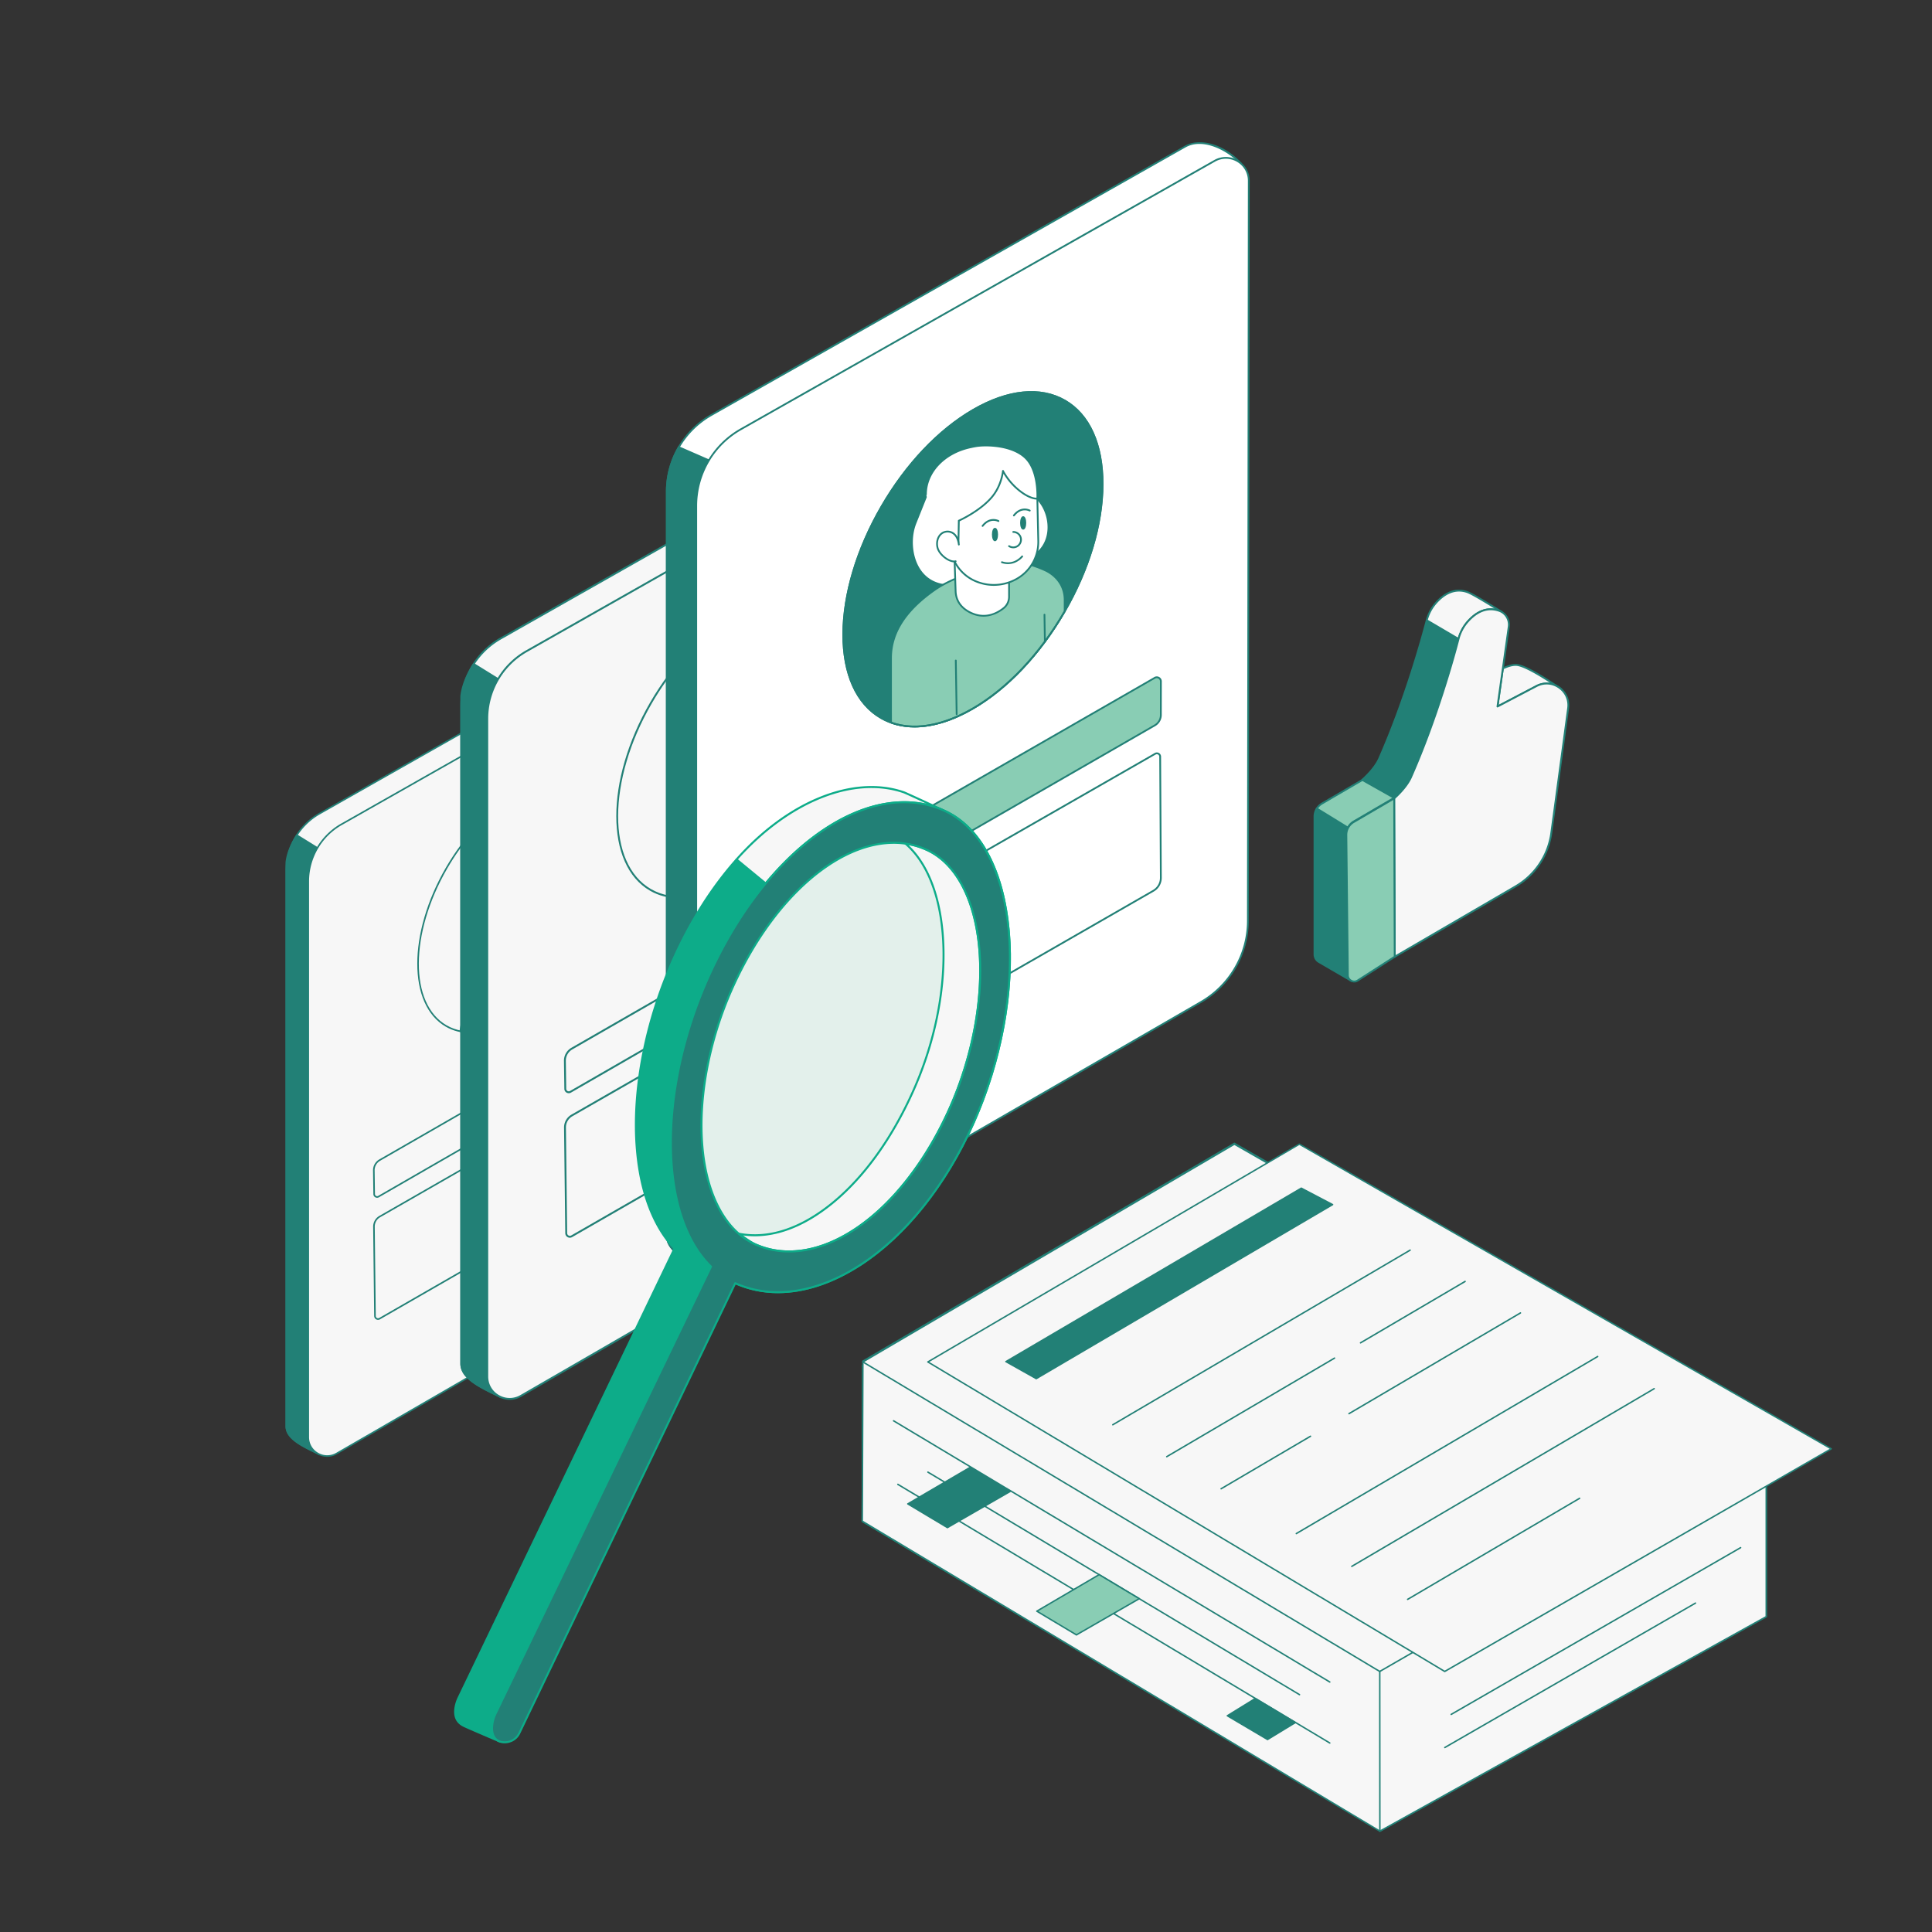 <svg xmlns="http://www.w3.org/2000/svg" width="192" height="192" fill="none"><rect width="100%" height="100%" fill="#333333" stroke="none"/><g clip-path="url(#a)"><g clip-path="url(#b)"><path fill="#F7F7F7" d="M28.454 86.524v55.234c0 1.271 1.77 2.029 3.284 2.771-.213-.104.046-56.83.046-56.83 0-2.345.785-3.751 2.829-4.91 0 0 36.336-20.568 36.422-20.6-1.425-1.512-3.174-1.81-4.143-1.261L31.76 80.853a6.515 6.515 0 0 0-3.306 5.67Z"/><path fill="#228076" d="M31.738 144.608a.085.085 0 0 0 .038-.01.078.078 0 0 0 .033-.103c-.199-1.031.052-56.236.054-56.795 0-2.347.782-3.705 2.789-4.843.36-.204 36.138-20.456 36.417-20.597a.073.073 0 0 0 .046-.054c.007-.026-.004-.052-.022-.071-1.485-1.575-3.257-1.834-4.24-1.276L31.72 80.785a6.612 6.612 0 0 0-3.346 5.74v55.233c0 1.227 1.52 1.964 2.99 2.677l.338.165a.085.085 0 0 0 .035.008Zm.035-.15.002.001-.002-.001ZM70.908 62.17c-1.911 1.066-30.46 17.225-36.334 20.55-2.038 1.156-2.869 2.598-2.869 4.98 0 .141-.065 14.343-.103 28.375-.022 8.241-.03 14.812-.026 19.531.003 2.801.011 4.972.024 6.452.012 1.468.024 2.078.044 2.337l-.21-.102c-1.427-.692-2.901-1.407-2.901-2.535V86.524a6.454 6.454 0 0 1 3.266-5.602L66.93 60.996c1.188-.674 2.914.093 3.977 1.174Z"/><path fill="#228076" d="M29.512 83.009c-.6.905-.971 1.868-1.059 2.696v56.014c0 1.289 1.796 2.078 3.331 2.831-.216-.106-.387-59.056.165-60.032l-2.437-1.51Z"/><path fill="#228076" d="M31.784 144.628a.084.084 0 0 0 .038-.009.086.086 0 0 0 .029-.027.081.081 0 0 0 .004-.077c-.102-.516-.198-14.993-.198-29.903 0-18.11.139-29.627.361-30.056a.081.081 0 0 0-.027-.105l-2.438-1.51a.08.08 0 0 0-.107.024c-.6.906-.981 1.876-1.071 2.732v56.022c0 1.258 1.569 2.022 3.087 2.761l.287.14a.07.07 0 0 0 .035.008Zm.073-60.074c-.322 1.488-.358 21.423-.358 30.082 0 13.171.08 28.087.19 29.779l-.158-.077c-1.474-.717-2.999-1.459-2.999-2.619v-56.01c.087-.81.442-1.727 1.004-2.593l2.321 1.438Z"/><path fill="#F7F7F7" d="m33.46 144.445 34.607-20.011a6.967 6.967 0 0 0 3.481-6.021l.065-54.947c.002-1.302-1.405-2.12-2.54-1.477l-35.13 19.926a6.53 6.53 0 0 0-3.307 5.671v55.234c0 1.447 1.57 2.35 2.825 1.625Z"/><path fill="#228076" d="M32.517 144.78c.337 0 .675-.089.982-.267l34.606-20.01a7.067 7.067 0 0 0 3.521-6.09l.065-54.947a1.756 1.756 0 0 0-.883-1.536 1.764 1.764 0 0 0-1.774-.01L33.902 81.846a6.612 6.612 0 0 0-3.346 5.74v55.234c0 .708.367 1.341.981 1.695.307.176.643.265.98.265Zm37.396-82.936c.28 0 .56.074.816.222a1.6 1.6 0 0 1 .804 1.4l-.065 54.947a6.908 6.908 0 0 1-3.442 5.953l-34.606 20.01a1.785 1.785 0 0 1-1.804.002 1.78 1.78 0 0 1-.902-1.559V87.586a6.454 6.454 0 0 1 3.267-5.603l35.13-19.925a1.62 1.62 0 0 1 .802-.214Z"/><path fill="#228076" d="M46.826 102.675c3.675 0 8.2-3.398 11.179-8.546.286-.494.554-.998.803-1.511a.079.079 0 0 0-.004-.077 5.134 5.134 0 0 0-1.678-1.603c-.8-.487-1.776-.567-2.9-.24-2.465.716-5.32 3.397-6.788 6.374-1.14 2.313-1.593 4.216-1.771 5.406a.078.078 0 0 0 .062.089c.355.073.722.108 1.097.108Zm11.82-10.086a23.79 23.79 0 0 1-.778 1.461c-3.228 5.58-8.275 9.088-12.033 8.377.184-1.183.636-3.039 1.745-5.285 1.45-2.941 4.264-5.588 6.69-6.293 1.08-.314 2.012-.239 2.774.223a4.987 4.987 0 0 1 1.603 1.517Zm-7.514-1.685c1.253 0 2.809-1.126 3.839-2.907 1.292-2.234 1.277-4.666-.035-5.421-.642-.37-1.49-.29-2.387.225-.883.508-1.712 1.38-2.334 2.456-.623 1.075-.965 2.228-.964 3.245.002 1.033.356 1.806.998 2.176.266.153.565.226.883.226Zm2.912-8.4c.298 0 .572.07.813.208 1.236.712 1.226 3.048-.023 5.206-1.002 1.732-2.5 2.831-3.692 2.831a1.61 1.61 0 0 1-.814-.207c-.591-.341-.917-1.066-.919-2.04 0-.99.334-2.114.943-3.167.608-1.052 1.417-1.903 2.276-2.397.501-.288.983-.434 1.416-.434Z"/><path fill="#228076" d="M46.81 102.671c3.63 0 8.17-3.314 11.194-8.542 3.78-6.533 3.781-13.619.005-15.795-3.777-2.177-9.925 1.368-13.704 7.9-3.779 6.534-3.78 13.62-.004 15.796.754.435 1.604.641 2.51.641Zm8.68-24.824c.881 0 1.706.2 2.44.623 3.7 2.133 3.673 9.122-.063 15.58-3.735 6.458-9.785 9.976-13.487 7.844-3.701-2.133-3.673-9.122.062-15.58 2.995-5.178 7.48-8.467 11.047-8.467Z"/><path fill="#F7F7F7" d="m37.622 118.915 27.023-15.573a.89.89 0 0 0 .446-.77l.003-2.49a.307.307 0 0 0-.46-.265l-26.898 15.471a1.163 1.163 0 0 0-.584 1.026l.033 2.353a.292.292 0 0 0 .437.248Z"/><path fill="#228076" d="M37.476 119.033a.376.376 0 0 0 .185-.05l27.022-15.572a.981.981 0 0 0 .486-.839l.003-2.49a.38.38 0 0 0-.193-.333.38.38 0 0 0-.385 0L37.696 115.22a1.238 1.238 0 0 0-.624 1.095l.033 2.353a.365.365 0 0 0 .188.316.369.369 0 0 0 .183.049Zm.106-.187a.21.21 0 0 1-.211.001.21.21 0 0 1-.108-.182l-.033-2.353a1.086 1.086 0 0 1 .545-.956l26.897-15.471a.227.227 0 0 1 .342.197l-.003 2.49a.812.812 0 0 1-.407.702l-27.022 15.572Z"/><path fill="#F7F7F7" d="m37.72 131.046 26.817-15.423a1.103 1.103 0 0 0 .553-.962l-.051-8.995a.247.247 0 0 0-.37-.212l-26.93 15.445a1.15 1.15 0 0 0-.58 1.015l.103 8.872a.305.305 0 0 0 .457.26Z"/><path fill="#228076" d="M37.57 131.166a.38.38 0 0 0 .192-.052l26.817-15.423a1.183 1.183 0 0 0 .593-1.03l-.051-8.996a.325.325 0 0 0-.489-.28l-26.928 15.446a1.229 1.229 0 0 0-.62 1.084l.102 8.872a.379.379 0 0 0 .194.328.384.384 0 0 0 .19.051Zm.113-.188a.225.225 0 0 1-.225 0 .223.223 0 0 1-.114-.193l-.102-8.872a1.075 1.075 0 0 1 .54-.946l26.93-15.445a.165.165 0 0 1 .166 0 .164.164 0 0 1 .084.144l.052 8.995a1.027 1.027 0 0 1-.514.893l-26.817 15.424Z"/></g><g clip-path="url(#c)"><path fill="#F7F7F7" d="m85.75 151.155 50.065 29.924 37.374-20.708v-16.282l-51.446-29.41-35.934 21.024-.059 15.452Z"/><path fill="#0DAC89" d="M135.816 181.209a.12.12 0 0 1-.066-.019l-50.066-29.924a.13.13 0 0 1-.063-.112l.059-15.452a.128.128 0 0 1 .064-.111l35.935-21.024a.122.122 0 0 1 .065-.018c.022 0 .045.006.065.017l51.445 29.411a.127.127 0 0 1 .065.112v16.282a.128.128 0 0 1-.067.113l-37.373 20.709a.137.137 0 0 1-.063.016Zm-49.935-30.127 49.938 29.847 37.241-20.635v-16.13l-51.315-29.336-35.806 20.949-.058 15.305Z"/><path fill="#0DAC89" d="m173.188 160.371-37.374 20.708-.009-15.496 37.383-21.494v16.282Z"/><path fill="#0DAC89" d="M135.815 181.209a.13.13 0 0 1-.129-.13l-.01-15.496c0-.022.006-.045.017-.065a.135.135 0 0 1 .048-.047l37.383-21.494a.122.122 0 0 1 .065-.018c.022 0 .045.006.064.018a.127.127 0 0 1 .065.112v16.282a.128.128 0 0 1-.067.113l-37.373 20.709a.137.137 0 0 1-.063.016Zm.121-15.551.009 15.201 37.114-20.565v-15.981l-37.124 21.345h.001Z"/><path fill="#F7F7F7" d="M142.715 169.936a.132.132 0 0 1-.126-.096.13.13 0 0 1 .061-.146l27.996-16.098a.141.141 0 0 1 .1-.014.142.142 0 0 1 .046.023c.013.01.025.023.033.038a.126.126 0 0 1-.01.145.123.123 0 0 1-.039.033l-27.997 16.098a.13.13 0 0 1-.064.017Zm-.617 3.198a.129.129 0 0 1-.12-.179.121.121 0 0 1 .055-.063l24.247-13.942a.138.138 0 0 1 .048-.017.125.125 0 0 1 .097.026.124.124 0 0 1 .05.086.145.145 0 0 1-.003.051.153.153 0 0 1-.023.046.137.137 0 0 1-.039.033l-24.248 13.942a.134.134 0 0 1-.065.017h.001Zm-20.355-58.378L85.809 135.78l49.997 29.881 37.382-21.495-51.445-29.41Z"/><path fill="#0DAC89" d="M135.806 165.79a.12.12 0 0 1-.066-.018l-49.997-29.881a.13.13 0 0 1 .001-.223l35.935-21.024a.122.122 0 0 1 .065-.018c.022 0 .045.006.065.017l51.445 29.411a.127.127 0 0 1 .066.112.122.122 0 0 1-.018.065.123.123 0 0 1-.048.048l-37.383 21.494a.115.115 0 0 1-.065.017Zm-49.742-30.009 49.744 29.729 37.121-21.343-51.184-29.261-35.68 20.875Z"/><path fill="#F7F7F7" d="m88.773 141.461 42.199 25.22Z"/><path fill="#0DAC89" d="M130.974 166.81a.128.128 0 0 1-.066-.018l-42.199-25.22a.13.13 0 0 1-.046-.179.125.125 0 0 1 .08-.059.125.125 0 0 1 .052-.002.118.118 0 0 1 .047.017l42.199 25.22a.132.132 0 0 1 .059.146.128.128 0 0 1-.126.095Z"/><path fill="#F7F7F7" d="m92.102 146.419 35.942 21.481Z"/><path fill="#0DAC89" d="M128.043 168.03a.13.13 0 0 1-.067-.018L92.033 146.53a.128.128 0 0 1-.046-.178.132.132 0 0 1 .08-.06.126.126 0 0 1 .1.016l35.942 21.481a.132.132 0 0 1 .059.146.128.128 0 0 1-.125.095Z"/><path fill="#F7F7F7" d="m89.191 147.598 41.782 24.971Z"/><path fill="#0DAC89" d="M130.975 172.699a.13.13 0 0 1-.067-.019l-41.78-24.97a.131.131 0 0 1-.064-.131.132.132 0 0 1 .051-.086.13.13 0 0 1 .047-.021.146.146 0 0 1 .05-.003.136.136 0 0 1 .048.018l41.782 24.971a.122.122 0 0 1 .053.063.124.124 0 0 1 .005.083.134.134 0 0 1-.046.068.135.135 0 0 1-.079.027Z"/><path fill="#F7F7F7" d="M128.029 114.756 92.094 135.78l49.997 29.881 37.383-21.495-51.445-29.41Z"/><path fill="#0DAC89" d="M142.092 165.79a.12.12 0 0 1-.067-.018l-49.997-29.881a.128.128 0 0 1-.063-.112.131.131 0 0 1 .064-.111l35.935-21.024a.125.125 0 0 1 .065-.018c.023 0 .045.006.065.017l51.445 29.411a.12.12 0 0 1 .048.047.125.125 0 0 1 0 .13.123.123 0 0 1-.048.048l-37.383 21.494a.112.112 0 0 1-.064.017ZM92.35 135.781l49.743 29.729 37.121-21.343-51.184-29.261-35.68 20.875Z"/><path fill="#0DAC89" d="M138.503 158.83a.127.127 0 0 1-.125-.095.124.124 0 0 1 .005-.083.129.129 0 0 1 .054-.063l16.637-9.757a.125.125 0 0 1 .098-.014c.034.009.062.03.08.06.017.03.022.065.014.098a.135.135 0 0 1-.06.08l-16.637 9.757a.138.138 0 0 1-.066.017Zm-5.403-3.186a.128.128 0 0 1-.079-.027.127.127 0 0 1-.046-.069.125.125 0 0 1 .005-.083.134.134 0 0 1 .055-.063l29.248-17.152a.13.13 0 0 1 .178.046c.018.03.023.065.014.099a.132.132 0 0 1-.06.079l-29.249 17.152a.126.126 0 0 1-.066.018Zm-5.365-3.165a.13.13 0 0 1-.066-.241l29.15-17.093a.126.126 0 0 1 .099-.014.122.122 0 0 1 .046.022c.013.01.025.023.034.038a.136.136 0 0 1 .013.099.126.126 0 0 1-.061.079l-29.15 17.093a.134.134 0 0 1-.065.017Zm5.095-11.578a.134.134 0 0 1-.079-.026.13.13 0 0 1 .013-.215l16.584-9.722a.12.12 0 0 1 .048-.017.125.125 0 0 1 .097.024.175.175 0 0 1 .034.038.141.141 0 0 1 .013.099.13.13 0 0 1-.061.08l-16.583 9.722a.138.138 0 0 1-.066.017Zm-12.371 7.253a.135.135 0 0 1-.079-.027.127.127 0 0 1-.046-.069.13.13 0 0 1 .06-.146l8.646-5.069a.138.138 0 0 1 .048-.017.146.146 0 0 1 .051.003.121.121 0 0 1 .079.06.12.12 0 0 1 .017.048.126.126 0 0 1-.064.13l-8.646 5.069a.128.128 0 0 1-.066.018Zm13.488-14.088a.124.124 0 0 1-.079-.027.128.128 0 0 1 .013-.215l10.113-5.928a.131.131 0 0 1 .099-.013c.033.009.061.03.078.06a.13.13 0 0 1-.045.177l-10.114 5.928a.125.125 0 0 1-.065.018Zm-18.744 10.987a.13.13 0 0 1-.066-.241l16.227-9.512a.127.127 0 0 1 .099-.013c.033.008.061.03.078.059.018.03.023.065.014.098a.128.128 0 0 1-.059.079l-16.228 9.513a.135.135 0 0 1-.065.018v-.001Zm-5.222-3.079a.123.123 0 0 1-.078-.027.128.128 0 0 1 .013-.215l28.761-16.857a.12.12 0 0 1 .048-.017.125.125 0 0 1 .097.024.175.175 0 0 1 .034.038.143.143 0 0 1 .016.048.13.13 0 0 1-.025.097.123.123 0 0 1-.039.033l-28.761 16.858a.128.128 0 0 1-.066.018Zm21.264-21.383-28.666 16.8-2.934-1.643 28.57-16.743 3.03 1.586Z"/><path fill="#0DAC89" d="M102.576 137.521a.127.127 0 0 1-.063-.017l-2.935-1.643a.13.13 0 0 1-.002-.225l28.571-16.743a.136.136 0 0 1 .063-.018.14.14 0 0 1 .063.015l3.029 1.586a.134.134 0 0 1 .07.112.127.127 0 0 1-.017.066.13.13 0 0 1-.047.049l-28.666 16.8a.128.128 0 0 1-.066.018Zm-2.673-1.776 2.672 1.497 28.4-16.644-2.759-1.445-28.313 16.592Z"/><path fill="#89CDB4" d="m108.657 156.314-6.028 3.527 3.827 2.288v.003l6.083-3.497-3.882-2.321Z"/><path fill="#0DAC89" d="M106.457 162.262a.133.133 0 0 1-.089-.035l-3.805-2.274a.132.132 0 0 1-.046-.177.15.15 0 0 1 .047-.047l6.028-3.527a.138.138 0 0 1 .066-.017c.023 0 .046.006.066.018l3.882 2.32c.02.012.036.028.047.048.011.02.017.042.017.065a.132.132 0 0 1-.065.111l-6.083 3.497a.125.125 0 0 1-.065.018Zm-3.572-2.42 3.576 2.138 5.822-3.348-3.626-2.167-5.773 3.378.001-.001Z"/><path fill="#228076" d="m96.18 145.957-6.028 3.527 3.828 2.288v.003l6.082-3.498-3.882-2.32Z"/><path fill="#0DAC89" d="M93.98 151.905a.132.132 0 0 1-.088-.035l-3.805-2.274a.132.132 0 0 1-.064-.112c0-.023.007-.045.018-.065a.14.14 0 0 1 .047-.047l6.028-3.527a.139.139 0 0 1 .066-.017c.023 0 .046.006.066.018l3.882 2.32a.132.132 0 0 1 .063.113.124.124 0 0 1-.018.064.118.118 0 0 1-.047.047l-6.083 3.498a.133.133 0 0 1-.065.017Zm-3.572-2.42 3.576 2.138 5.823-3.348-3.627-2.167-5.772 3.377Zm34.54 22.746 2.691-1.636-3.88-2.321-2.7 1.664 3.889 2.293Z"/><path fill="#0DAC89" d="M124.949 172.361a.126.126 0 0 1-.066-.018l-3.889-2.294a.127.127 0 0 1-.064-.11.13.13 0 0 1 .061-.112l2.701-1.664a.133.133 0 0 1 .135-.001l3.879 2.322a.122.122 0 0 1 .046.047.128.128 0 0 1 .018.064.133.133 0 0 1-.017.064.138.138 0 0 1-.046.047l-2.691 1.636a.127.127 0 0 1-.068.019h.001Zm-3.638-2.426 3.637 2.145 2.44-1.484-3.627-2.17-2.45 1.509Z"/></g><g clip-path="url(#d)"><path fill="#F7F7F7" d="m85.695 151.175 51.435 30.803 38.396-21.317v-16.76l-52.853-30.275-36.917 21.642-.06 15.907Z"/><path fill="#228076" d="M137.129 182.051a.076.076 0 0 1-.038-.011l-51.435-30.803a.077.077 0 0 1-.026-.027.071.071 0 0 1-.009-.036l.06-15.906c0-.013.004-.025.01-.036a.068.068 0 0 1 .026-.026l36.918-21.642a.074.074 0 0 1 .072-.001l52.853 30.275c.011.007.02.016.027.027a.074.074 0 0 1 .009.036v16.76a.073.073 0 0 1-.037.064l-38.395 21.317a.073.073 0 0 1-.035.009Zm-51.363-30.917 51.364 30.761 38.322-21.276v-16.676l-52.78-30.233-36.846 21.6-.06 15.824Z"/><path fill="#F7F7F7" d="m175.527 160.661-38.396 21.317-.01-15.951 38.406-22.126v16.76Z"/><path fill="#228076" d="M137.129 182.051a.074.074 0 0 1-.072-.073l-.01-15.951c0-.026.014-.05.036-.063l38.406-22.126a.074.074 0 0 1 .036-.009c.013 0 .025.003.036.009.011.007.02.016.027.027a.074.074 0 0 1 .009.036v16.76a.074.074 0 0 1-.037.064l-38.396 21.317a.068.068 0 0 1-.035.009Zm.063-15.982.01 15.786 38.251-21.237v-16.591l-38.261 22.042Z"/><path fill="#228076" d="M144.218 170.447a.073.073 0 0 1-.036-.136l28.763-16.57a.072.072 0 0 1 .105.081.068.068 0 0 1-.033.044l-28.763 16.571a.075.075 0 0 1-.036.01Zm-.634 3.292a.073.073 0 0 1-.036-.136l24.911-14.351a.072.072 0 0 1 .105.081.07.07 0 0 1-.033.044l-24.911 14.352a.068.068 0 0 1-.036.01Z"/><path fill="#F7F7F7" d="M122.668 113.706 85.75 135.348l51.365 30.759 38.405-22.126-52.852-30.275Z"/><path fill="#228076" d="M137.117 166.179a.075.075 0 0 1-.038-.01L85.715 135.41a.066.066 0 0 1-.026-.026.074.074 0 0 1 0-.072.068.068 0 0 1 .026-.026l36.918-21.643a.077.077 0 0 1 .036-.009.07.07 0 0 1 .037.009l52.852 30.275c.011.006.02.015.027.026.006.011.01.024.01.037a.078.078 0 0 1-.01.036.078.078 0 0 1-.027.027l-38.405 22.126a.077.077 0 0 1-.036.009Zm-51.223-30.83 51.223 30.674 38.26-22.042-52.707-30.191-36.776 21.559Zm46.258 31.88a.069.069 0 0 1-.037-.01l-43.353-25.961a.073.073 0 0 1 .074-.125l43.353 25.961a.075.075 0 0 1 .033.082.073.073 0 0 1-.07.053Zm-3.01 1.256a.07.07 0 0 1-.037-.011l-36.926-22.112a.073.073 0 0 1 .02-.133.08.08 0 0 1 .054.008l36.926 22.113c.014.008.025.02.03.035a.07.07 0 0 1-.023.085.071.071 0 0 1-.044.015Zm3.01 4.805a.069.069 0 0 1-.037-.01l-42.924-25.704a.074.074 0 0 1-.006-.121.107.107 0 0 1 .025-.012.081.081 0 0 1 .055.008l42.924 25.705a.073.073 0 0 1 .007.12.077.077 0 0 1-.044.014Z"/><path fill="#F7F7F7" d="m129.129 113.706-36.918 21.642 51.365 30.759 38.405-22.126-52.852-30.275Z"/><path fill="#228076" d="M143.574 166.179a.069.069 0 0 1-.037-.01L92.172 135.41a.067.067 0 0 1-.026-.026.072.072 0 0 1 .026-.098l36.918-21.643a.073.073 0 0 1 .073 0l52.852 30.275a.068.068 0 0 1 .027.026c.006.011.01.024.01.037a.078.078 0 0 1-.01.036.075.075 0 0 1-.026.027L143.61 166.17a.074.074 0 0 1-.036.009Zm-51.223-30.83 51.224 30.674 38.259-22.042-52.707-30.191-36.776 21.559Z"/><path fill="#228076" d="M139.89 159.015a.078.078 0 0 1-.044-.015.072.072 0 0 1 .007-.12l17.092-10.044a.075.075 0 0 1 .055-.008.074.074 0 0 1 .044.034.074.074 0 0 1 .007.055.07.07 0 0 1-.033.044l-17.091 10.044a.079.079 0 0 1-.037.01Zm-5.55-3.281a.074.074 0 0 1-.044-.014.073.073 0 0 1 .007-.121l30.049-17.656a.07.07 0 0 1 .055-.007.077.077 0 0 1 .044.033.075.075 0 0 1 .007.055.07.07 0 0 1-.033.044l-30.049 17.657a.077.077 0 0 1-.036.009Zm-5.513-3.257a.071.071 0 0 1-.044-.015.077.077 0 0 1-.026-.038.074.074 0 0 1 .033-.082l29.948-17.595a.063.063 0 0 1 .027-.01.071.071 0 0 1 .074.035.062.062 0 0 1 .009.027.057.057 0 0 1-.002.029.06.06 0 0 1-.013.025.067.067 0 0 1-.022.019l-29.947 17.595a.079.079 0 0 1-.037.01Zm5.235-11.918a.078.078 0 0 1-.044-.015.073.073 0 0 1 .007-.12l17.038-10.008a.062.062 0 0 1 .026-.009.071.071 0 0 1 .029.001.085.085 0 0 1 .025.013.055.055 0 0 1 .019.021.071.071 0 0 1 .007.055.064.064 0 0 1-.012.025.076.076 0 0 1-.021.019l-17.037 10.008a.079.079 0 0 1-.037.01Zm-12.709 7.465a.069.069 0 0 1-.044-.015.067.067 0 0 1-.026-.038.073.073 0 0 1 .033-.082l8.883-5.218a.078.078 0 0 1 .027-.009.067.067 0 0 1 .028.002.058.058 0 0 1 .025.012.076.076 0 0 1 .019.021.066.066 0 0 1 .009.027.066.066 0 0 1-.001.028.09.09 0 0 1-.013.026.061.061 0 0 1-.021.018l-8.883 5.218a.065.065 0 0 1-.036.01Zm13.856-14.502a.071.071 0 0 1-.044-.015.067.067 0 0 1-.026-.038.072.072 0 0 1 .003-.046.076.076 0 0 1 .03-.036l10.391-6.102a.068.068 0 0 1 .054-.008.072.072 0 0 1 .044.034c.01.016.013.036.008.054a.076.076 0 0 1-.033.045l-10.39 6.102a.074.074 0 0 1-.037.01Zm-19.257 11.311a.078.078 0 0 1-.044-.015.082.082 0 0 1-.026-.039.073.073 0 0 1 .033-.081l16.672-9.792a.062.062 0 0 1 .027-.009.066.066 0 0 1 .028.001.075.075 0 0 1 .025.013.064.064 0 0 1 .019.021.062.062 0 0 1 .009.026.071.071 0 0 1-.001.029.085.085 0 0 1-.013.025.064.064 0 0 1-.021.019l-16.671 9.792a.079.079 0 0 1-.037.01Zm-5.364-3.17a.071.071 0 0 1-.044-.015.073.073 0 0 1 .007-.12l29.549-17.353a.082.082 0 0 1 .026-.01.071.071 0 0 1 .029.002.058.058 0 0 1 .025.012.076.076 0 0 1 .019.021.066.066 0 0 1 .009.027.066.066 0 0 1-.014.054.076.076 0 0 1-.021.019l-29.548 17.353a.079.079 0 0 1-.037.01Zm21.846-21.95-29.45 17.294-3.015-1.692 29.352-17.235 3.113 1.633Z"/><path fill="#228076" d="M102.982 137.079a.077.077 0 0 1-.036-.009l-3.014-1.692a.07.07 0 0 1-.027-.026.074.074 0 0 1 .026-.1l29.352-17.235a.073.073 0 0 1 .07-.001l3.112 1.633a.07.07 0 0 1 .039.062.078.078 0 0 1-.009.037.064.064 0 0 1-.027.027l-29.45 17.294a.065.065 0 0 1-.036.01Zm-2.87-1.766 2.869 1.61 29.302-17.207-2.962-1.553-29.209 17.15Z"/><path fill="#89CDB4" d="m109.232 156.486-6.193 3.63 3.932 2.355v.003l6.249-3.6-3.988-2.388Z"/><path fill="#228076" d="M106.969 162.547a.069.069 0 0 1-.053-.024L103 160.178a.065.065 0 0 1-.026-.026.074.074 0 0 1 .001-.072.065.065 0 0 1 .026-.026l6.193-3.631a.079.079 0 0 1 .037-.01c.013 0 .025.004.036.011l3.989 2.388c.011.006.02.016.026.027a.074.074 0 0 1-.001.072.065.065 0 0 1-.026.026l-6.25 3.6a.075.075 0 0 1-.036.01Zm-3.79-2.43 3.794 2.272 6.102-3.516-3.845-2.303-6.051 3.547Zm-6.767-14.293-6.193 3.631 3.932 2.354v.004l6.249-3.6-3.988-2.389Z"/><path fill="#228076" d="M94.149 151.885a.073.073 0 0 1-.053-.023l-3.916-2.345a.07.07 0 0 1-.026-.027.072.072 0 0 1-.01-.036c0-.012.004-.025.01-.035a.079.079 0 0 1 .026-.027l6.193-3.63a.069.069 0 0 1 .037-.01c.013 0 .026.003.037.01l3.988 2.388c.011.007.02.016.026.027.006.011.01.024.01.036a.088.088 0 0 1-.01.036.075.075 0 0 1-.027.026l-6.249 3.601a.075.075 0 0 1-.036.009Zm-3.79-2.43 3.794 2.272 6.102-3.516-3.845-2.302-6.05 3.546Zm35.609 23.416 2.765-1.685-3.986-2.389-2.774 1.712 3.995 2.362Z"/><path fill="#228076" d="M125.966 172.943a.071.071 0 0 1-.037-.01l-3.995-2.361a.075.075 0 0 1-.026-.027.083.083 0 0 1-.01-.035c0-.013.003-.025.009-.036a.072.072 0 0 1 .026-.026l2.775-1.713a.07.07 0 0 1 .037-.011c.013 0 .026.004.038.01l3.985 2.39c.011.006.02.016.026.026a.077.077 0 0 1 0 .072.07.07 0 0 1-.025.026l-2.765 1.684a.07.07 0 0 1-.038.011Zm-3.855-2.435 3.855 2.278 2.625-1.599-3.845-2.306-2.635 1.627Z"/></g><g clip-path="url(#e)"><path fill="#F7F7F7" d="M45.84 70.163v65.377c0 1.505 2.096 2.401 3.888 3.279-.252-.123.055-67.265.055-67.265 0-2.777.93-4.44 3.348-5.813 0 0 43.013-24.344 43.115-24.382-1.687-1.79-3.758-2.144-4.904-1.493L49.754 63.45a7.73 7.73 0 0 0-2.864 2.83 7.71 7.71 0 0 0-1.05 3.882Z"/><path fill="#228076" d="M49.729 138.913a.09.09 0 0 0 .045-.012.084.084 0 0 0 .034-.032.091.091 0 0 0 .014-.044.096.096 0 0 0-.009-.046c-.235-1.22.061-66.563.064-67.224 0-2.778.926-4.386 3.3-5.733.428-.242 42.78-24.212 43.11-24.379a.086.086 0 0 0 .055-.064c.007-.03-.006-.061-.027-.084-1.758-1.864-3.855-2.17-5.02-1.51L49.709 63.37a7.826 7.826 0 0 0-3.96 6.793v65.377c0 1.452 1.799 2.324 3.539 3.168l.4.195a.09.09 0 0 0 .042.01Zm.04-.177.003.001-.002-.001Zm46.327-97.4c-2.262 1.262-36.058 20.389-43.01 24.324-2.412 1.368-3.396 3.076-3.396 5.894 0 .168-.077 16.978-.122 33.586-.026 9.755-.037 17.533-.03 23.117.003 3.316.012 5.886.027 7.638.015 1.738.029 2.459.053 2.766l-.25-.121c-1.688-.818-3.434-1.665-3.434-3V70.163a7.639 7.639 0 0 1 3.867-6.63l41.587-23.586c1.407-.798 3.45.11 4.707 1.39Z"/><path fill="#228076" d="M47.091 66.002c-.71 1.072-1.15 2.212-1.253 3.191v66.301c0 1.525 2.126 2.459 3.943 3.35-.256-.125-.459-69.9.196-71.056l-2.886-1.786Z"/><path fill="#228076" d="M49.782 138.937a.101.101 0 0 0 .046-.011.1.1 0 0 0 .033-.032.091.091 0 0 0 .005-.09c-.12-.612-.234-17.747-.234-35.395 0-21.437.164-35.068.428-35.575a.096.096 0 0 0-.033-.125l-2.885-1.786a.094.094 0 0 0-.128.028c-.71 1.072-1.16 2.22-1.267 3.233v66.31c0 1.489 1.857 2.393 3.654 3.268l.34.166a.096.096 0 0 0 .041.009Zm.087-71.107c-.381 1.762-.424 25.358-.424 35.607 0 15.59.095 33.245.225 35.248l-.188-.091c-1.745-.849-3.549-1.727-3.549-3.1V69.198c.102-.958.523-2.044 1.188-3.068l2.748 1.7Z"/><path fill="#F7F7F7" d="m51.767 138.72 40.964-23.685a8.236 8.236 0 0 0 4.121-7.127l.078-65.037c.001-1.541-1.664-2.51-3.007-1.749L52.338 64.707a7.728 7.728 0 0 0-2.865 2.83 7.709 7.709 0 0 0-1.05 3.883v65.376c0 1.713 1.86 2.782 3.345 1.924Z"/><path fill="#228076" d="M50.65 139.116c.4 0 .8-.105 1.164-.315l40.964-23.685a8.365 8.365 0 0 0 4.168-7.208l.077-65.037a2.08 2.08 0 0 0-1.045-1.819 2.088 2.088 0 0 0-2.1-.01L52.29 64.625a7.826 7.826 0 0 0-3.962 6.794v65.376c0 .838.435 1.589 1.162 2.007.363.209.761.313 1.16.313ZM94.918 40.95c.332 0 .664.088.966.264.597.347.953.966.952 1.656l-.077 65.038a8.176 8.176 0 0 1-4.075 7.046L51.72 138.639a2.115 2.115 0 0 1-2.135.002 2.107 2.107 0 0 1-1.068-1.845V71.42a7.64 7.64 0 0 1 3.866-6.632L93.97 41.204c.297-.17.623-.254.948-.254Z"/><path fill="#228076" d="M67.588 89.28c4.35 0 9.708-4.023 13.232-10.116a28.35 28.35 0 0 0 .952-1.788.094.094 0 0 0-.006-.092c-.486-.754-1.154-1.392-1.986-1.897-.948-.576-2.103-.671-3.433-.285-2.917.848-6.296 4.022-8.034 7.546-1.351 2.737-1.886 4.99-2.097 6.399a.094.094 0 0 0 .073.105c.42.086.854.128 1.299.128ZM81.58 77.342a28.094 28.094 0 0 1-.922 1.729c-3.82 6.604-9.795 10.756-14.244 9.915.218-1.4.754-3.596 2.066-6.255 1.717-3.482 5.048-6.614 7.92-7.45 1.277-.37 2.382-.282 3.283.265.791.48 1.43 1.084 1.897 1.796Zm-8.895-1.995c1.483 0 3.324-1.332 4.544-3.44 1.53-2.644 1.511-5.523-.04-6.418-.761-.438-1.765-.343-2.826.267-1.046.601-2.027 1.633-2.764 2.907-.737 1.273-1.141 2.637-1.14 3.841.001 1.223.42 2.138 1.181 2.576.315.181.668.267 1.045.267Zm3.447-9.942c.352 0 .677.081.963.246 1.463.843 1.45 3.607-.028 6.162-1.185 2.05-2.96 3.351-4.37 3.351a1.91 1.91 0 0 1-.963-.246c-.7-.403-1.087-1.26-1.088-2.414-.001-1.172.395-2.503 1.115-3.748s1.678-2.253 2.695-2.838c.593-.341 1.164-.513 1.676-.513Z"/><path fill="#228076" d="M67.568 89.275c4.296 0 9.671-3.922 13.251-10.11 4.474-7.734 4.476-16.12.005-18.697-4.47-2.576-11.747 1.62-16.22 9.352-4.474 7.733-4.477 16.12-.006 18.696.893.515 1.898.76 2.97.76Zm10.274-29.383c1.044 0 2.02.238 2.889.738 4.381 2.525 4.348 10.797-.074 18.44-4.422 7.645-11.584 11.81-15.965 9.285-4.382-2.525-4.349-10.797.073-18.441 3.546-6.13 8.854-10.022 13.077-10.022Z"/><path fill="#F7F7F7" d="M56.696 108.502 88.683 90.07a1.055 1.055 0 0 0 .528-.912l.004-2.947a.363.363 0 0 0-.545-.314l-31.84 18.312a1.379 1.379 0 0 0-.691 1.214l.039 2.785c.004.263.29.425.518.294Z"/><path fill="#228076" d="M56.523 108.642a.445.445 0 0 0 .22-.06L88.73 90.151a1.152 1.152 0 0 0 .575-.993l.004-2.947a.45.45 0 0 0-.228-.395.452.452 0 0 0-.457 0l-31.84 18.312a1.475 1.475 0 0 0-.738 1.296l.039 2.785a.43.43 0 0 0 .221.375.46.46 0 0 0 .217.058Zm.126-.221a.249.249 0 0 1-.25 0 .247.247 0 0 1-.127-.214l-.04-2.786a1.286 1.286 0 0 1 .646-1.131l31.84-18.313a.268.268 0 0 1 .404.234l-.004 2.947a.963.963 0 0 1-.481.83l-31.988 18.433Z"/><path fill="#F7F7F7" d="m56.811 122.861 31.745-18.256a1.306 1.306 0 0 0 .655-1.138l-.06-10.647a.292.292 0 0 0-.439-.251L56.836 110.85a1.377 1.377 0 0 0-.688 1.201l.122 10.502a.361.361 0 0 0 .541.308Z"/><path fill="#228076" d="M56.631 123.003c.08 0 .158-.022.227-.061l31.745-18.256a1.4 1.4 0 0 0 .702-1.22l-.06-10.647a.382.382 0 0 0-.194-.332.383.383 0 0 0-.385 0L56.789 110.77a1.465 1.465 0 0 0-.734 1.283l.122 10.502a.449.449 0 0 0 .23.388.44.44 0 0 0 .224.061Zm.134-.223a.263.263 0 0 1-.266 0 .262.262 0 0 1-.135-.228l-.122-10.502a1.274 1.274 0 0 1 .64-1.119L88.76 92.649a.197.197 0 0 1 .198 0 .196.196 0 0 1 .1.171l.06 10.647a1.21 1.21 0 0 1-.607 1.057L56.765 122.78Z"/></g><g clip-path="url(#f)"><path fill="#fff" d="M66.268 48.832v73.936c0 1.701 2.372 2.715 4.4 3.708-.285-.139 1.217-75.615 1.217-75.615 0-3.14.377-4.87 3.115-6.42 0 0 48.212-28.142 48.328-28.185-1.91-2.023-4.254-2.424-5.552-1.688L70.698 41.241a8.728 8.728 0 0 0-4.43 7.59Z"/><path fill="#228076" d="M70.67 126.564c.015 0 .03-.003.043-.011a.082.082 0 0 0 .032-.03.09.09 0 0 0 .004-.086c-.25-1.3 1.211-74.83 1.226-75.574 0-3.25.427-4.848 3.07-6.346.48-.28 47.887-27.951 48.322-28.181a.08.08 0 0 0 .032-.026.077.077 0 0 0 .017-.037.082.082 0 0 0-.002-.041.095.095 0 0 0-.02-.036c-1.983-2.101-4.349-2.448-5.66-1.705L70.656 41.164a8.831 8.831 0 0 0-4.475 7.668v73.936c0 1.631 2.031 2.615 3.996 3.567l.451.219a.09.09 0 0 0 .042.01Zm.039-.167.002.001-.002-.001Zm52.479-110.16c-2.328 1.335-40.415 23.565-48.231 28.127-2.702 1.532-3.158 3.242-3.158 6.497-.004.187-.38 19.084-.716 37.754a7356.747 7356.747 0 0 0-.432 25.986c-.053 3.728-.086 6.616-.099 8.586-.013 2.027-.008 2.821.014 3.14l-.312-.151c-1.915-.928-3.896-1.888-3.896-3.408V48.832a8.655 8.655 0 0 1 4.385-7.515l47.078-26.672c1.606-.91 3.94.13 5.367 1.591Z"/><path fill="#228076" d="M67.456 44.44a8.704 8.704 0 0 0-1.188 4.392v73.936c0 1.701 2.372 2.715 4.4 3.708-.285-.139.059-79.002.789-80.29l-4-1.746Z"/><path fill="#228076" d="M70.67 126.564a.09.09 0 0 0 .075-.041.09.09 0 0 0 .005-.086c-.131-.646-.12-20.024.024-40.018.175-24.261.466-39.662.762-40.19a.09.09 0 0 0 .006-.071.088.088 0 0 0-.048-.053l-4-1.745a.088.088 0 0 0-.113.036 8.808 8.808 0 0 0-1.2 4.436v73.936c0 1.63 2.032 2.615 3.996 3.567.153.073.304.147.454.22a.078.078 0 0 0 .04.009Zm.682-80.329c-.434 1.931-.672 28.641-.755 40.237-.127 17.712-.164 37.769-.033 39.854l-.31-.15c-1.915-.928-3.896-1.888-3.896-3.408V48.832c0-1.5.392-2.975 1.137-4.28l3.857 1.683Z"/><path fill="#fff" d="m72.976 126.363 46.373-26.785a9.346 9.346 0 0 0 3.413-3.408 9.294 9.294 0 0 0 1.252-4.652l.088-73.552c.002-1.742-1.884-2.838-3.403-1.977L73.621 42.66a8.744 8.744 0 0 0-3.242 3.2 8.712 8.712 0 0 0-1.188 4.392v73.935c0 1.937 2.104 3.146 3.785 2.175Z"/><path fill="#228076" d="M71.713 126.794c.45 0 .9-.118 1.309-.354l46.372-26.786a9.439 9.439 0 0 0 4.71-8.136l.087-73.552a2.335 2.335 0 0 0-1.174-2.041 2.35 2.35 0 0 0-2.361-.013L73.579 42.585a8.831 8.831 0 0 0-4.475 7.668v73.935c0 .942.488 1.784 1.306 2.254.408.235.856.352 1.303.352Zm1.22-.507a2.415 2.415 0 0 1-2.435.003 2.4 2.4 0 0 1-1.218-2.102V50.253a8.655 8.655 0 0 1 4.386-7.515l47.078-26.673a2.174 2.174 0 0 1 2.184.012 2.163 2.163 0 0 1 1.087 1.889l-.088 73.552a9.26 9.26 0 0 1-4.621 7.984l-46.373 26.785Z"/><path fill="#228076" d="M87.557 71.347c-5.018-2.889-4.998-12.29.045-20.999 5.043-8.708 13.199-13.426 18.218-10.537 5.018 2.889 4.998 12.29-.045 20.999-5.043 8.708-13.2 13.426-18.218 10.537Z"/><path fill="#228076" d="M90.892 72.29c1.782 0 3.76-.599 5.81-1.785 3.455-1.998 6.704-5.425 9.151-9.65 2.447-4.225 3.799-8.745 3.807-12.726.009-4-1.339-6.98-3.795-8.394-2.456-1.413-5.719-1.087-9.188.92-3.454 1.998-6.704 5.425-9.15 9.65-2.447 4.225-3.8 8.745-3.808 12.726-.008 4 1.34 6.98 3.795 8.394 1.005.578 2.144.865 3.378.865Zm11.595-33.244c1.203 0 2.313.28 3.29.842 2.398 1.38 3.715 4.307 3.706 8.24-.008 3.952-1.352 8.44-3.783 12.639s-5.658 7.603-9.086 9.586c-3.413 1.974-6.613 2.3-9.011.92-4.969-2.86-4.934-12.227.077-20.88 2.43-4.198 5.658-7.603 9.085-9.585 2.023-1.17 3.971-1.762 5.722-1.762Z"/><path fill="#fff" d="M93.542 58.088c2.959.608 4.932-.462 4.932-.462l.026-9.29s-.256-1.578-2.331-1.746c-2.257-.182-4.152.538-4.152 2.796l-1.038 2.59c-.834 2.08-.25 5.535 2.563 6.112Z"/><path fill="#228076" d="M95.337 58.361c1.939 0 3.165-.65 3.18-.658a.088.088 0 0 0 .047-.077l.026-9.289-.001-.014a2.055 2.055 0 0 0-.405-.85c-.306-.394-.903-.881-2.007-.97-1.521-.123-2.71.165-3.437.834-.534.49-.807 1.174-.81 2.032l-1.032 2.575c-.55 1.372-.458 3.148.229 4.42.524.97 1.353 1.596 2.398 1.81a9.002 9.002 0 0 0 1.812.187Zm3.05-.79c-.312.151-2.18.974-4.826.431-.992-.204-1.78-.799-2.278-1.721-.664-1.229-.752-2.945-.22-4.272l1.037-2.59a.09.09 0 0 0 .007-.032c0-.815.253-1.461.753-1.92.87-.802 2.277-.872 3.303-.789 1.93.156 2.227 1.543 2.25 1.666l-.026 9.227Z"/><path fill="#fff" d="m101.846 55.58-4.021 1.848-2.789-8.863s-.225-1.584 1.707-2.358c2.102-.841 4.125-.714 4.797 1.443l1.762 2.166c1.414 1.74 1.304 4.97-1.456 5.764Z"/><path fill="#228076" d="M97.824 57.516a.089.089 0 0 0 .037-.008l4.015-1.845c1.111-.322 1.906-1.078 2.237-2.131.388-1.232.09-2.747-.743-3.771l-1.751-2.154c-.259-.818-.722-1.39-1.378-1.702-.893-.423-2.114-.347-3.531.22-1.028.412-1.453 1.054-1.628 1.52a2.052 2.052 0 0 0-.13.946l2.788 8.863a.088.088 0 0 0 .084.062Zm1.112-11.705c.426 0 .846.072 1.229.254.614.29 1.048.833 1.29 1.61a.086.086 0 0 0 .016.03l1.762 2.167c.796.98 1.083 2.43.712 3.607-.222.705-.771 1.627-2.124 2.016a.064.064 0 0 0-.013.005l-3.93 1.806-2.755-8.76c-.016-.125-.145-1.537 1.652-2.257.614-.245 1.396-.478 2.161-.478Z"/><path fill="#89CDB4" d="M88.548 65.406v5.04l.004 1.363c4.404 1.58 10.635-1.758 15.288-8.047a31.376 31.376 0 0 0 1.969-3.01V59.64c0-1.686-1.121-2.589-1.927-2.957-2.415-1.103-3.92-.846-4.304-.813-.443.037-3.647 1.264-3.647 1.264s-1.726.563-3.076 1.515c-2.534 1.786-4.307 3.928-4.307 6.757Z"/><path fill="#228076" d="M90.893 72.29c1.62 0 3.396-.496 5.248-1.476 2.783-1.472 5.469-3.893 7.768-7a31.659 31.659 0 0 0 1.94-2.96l.033-.057a.09.09 0 0 0 .013-.044V59.64c0-1.98-1.515-2.825-1.979-3.037-2.271-1.037-3.764-.882-4.255-.83l-.093.009c-.45.037-3.54 1.22-3.671 1.27-.013.004-1.75.577-3.096 1.525-2.923 2.06-4.344 4.294-4.344 6.829v5.04l.004 1.363a.088.088 0 0 0 .059.082 6.984 6.984 0 0 0 2.373.399Zm14.825-11.56-.022.036a31.488 31.488 0 0 1-1.929 2.943c-2.284 3.087-4.95 5.49-7.709 6.95-2.738 1.448-5.303 1.824-7.42 1.087-.002-.433-.004-.866-.004-1.3v-5.04c0-2.473 1.396-4.66 4.27-6.685 1.323-.933 3.035-1.498 3.052-1.503 1.108-.425 3.287-1.232 3.626-1.26l.097-.01c.479-.05 1.936-.202 4.163.816.44.2 1.876 1.002 1.876 2.876v1.09Z"/><path fill="#228076" d="M95.072 71.058h.001a.09.09 0 0 0 .062-.027.088.088 0 0 0 .025-.063l-.085-5.328a.086.086 0 0 0-.09-.086.089.089 0 0 0-.087.09l.085 5.327a.088.088 0 0 0 .089.087Z"/><path fill="#fff" d="m94.969 58.766-.123-3.596 5.431 2v2.134c0 .44-.196.858-.54 1.132-.65.519-1.839 1.146-3.28.451-1.185-.57-1.466-1.472-1.488-2.121Z"/><path fill="#228076" d="M97.739 61.28c.908 0 1.634-.44 2.055-.775.364-.29.573-.728.573-1.201V57.17a.088.088 0 0 0-.058-.083l-5.43-2a.09.09 0 0 0-.083.011.09.09 0 0 0-.037.075l.123 3.594c.022.676.308 1.606 1.537 2.199.47.226.913.314 1.32.314Zm2.451-4.048v2.072c0 .419-.184.807-.507 1.063-.705.562-1.83 1.095-3.186.44-1.15-.553-1.417-1.417-1.439-2.044l-.117-3.464 5.249 1.933Z"/><path fill="#fff" d="m103.065 48.482.118 5.263a4.247 4.247 0 0 1-2.289 3.86c-2.34 1.218-5.282.247-6.211-2.217 0 0-.626-2.287-.852-2.843-.335-.827-.038-7.901 6.332-7.097 1.76.222 2.902 3.034 2.902 3.034Z"/><path fill="#228076" d="M98.757 58.218c.76 0 1.507-.184 2.18-.535a4.306 4.306 0 0 0 2.335-3.94l-.118-5.263a.083.083 0 0 0-.006-.031 8.515 8.515 0 0 0-.8-1.45c-.686-.992-1.417-1.543-2.173-1.638-2.21-.28-3.92.341-5.082 1.845-1.566 2.028-1.534 4.9-1.343 5.372.222.544.843 2.81.849 2.833a4.257 4.257 0 0 0 2.509 2.504c.526.2 1.085.303 1.65.303Zm4.221-9.718.117 5.247a4.13 4.13 0 0 1-2.24 3.78 4.511 4.511 0 0 1-3.684.223 4.08 4.08 0 0 1-2.404-2.393c-.023-.085-.628-2.291-.852-2.846-.178-.437-.18-3.258 1.318-5.197 1.12-1.45 2.776-2.05 4.92-1.779 1.624.206 2.733 2.748 2.825 2.965Z"/><path fill="#fff" d="M92.02 49.135c-.002-2.09 1.653-4.122 4.493-4.699.158-.036.317-.068.476-.094 1.108-.183 3.608-.087 4.908 1.15 1.371 1.304 1.193 4.06 1.193 4.06s-.572.092-1.578-.643c-1.28-.935-1.834-2.113-1.834-2.113s-.117 1.412-1.076 2.571c-1.192 1.44-3.312 2.38-3.312 2.38l-.038 2.141-.402 1.382.004.526"/><path fill="#228076" d="M94.851 55.885a.09.09 0 0 0 .082-.055.087.087 0 0 0 .007-.034l-.004-.514.399-1.37a.082.082 0 0 0 .003-.022l.036-2.086c.334-.156 2.205-1.066 3.293-2.38.723-.875.975-1.876 1.058-2.348a6.45 6.45 0 0 0 1.731 1.904c1.025.749 1.621.663 1.645.66a.091.091 0 0 0 .052-.028.096.096 0 0 0 .023-.054c.001-.028.043-.708-.084-1.56-.118-.79-.411-1.879-1.137-2.57-1.35-1.284-3.94-1.345-4.983-1.173a8.087 8.087 0 0 0-.481.095c-1.37.279-2.532.904-3.358 1.809-.778.851-1.205 1.908-1.204 2.977a.088.088 0 0 0 .176 0c-.002-2.187 1.817-4.084 4.423-4.614.157-.036.314-.067.473-.093 1.015-.167 3.531-.112 4.832 1.127 1.198 1.14 1.185 3.454 1.17 3.911-.178-.004-.682-.074-1.442-.63-1.245-.909-1.8-2.067-1.805-2.078a.089.089 0 0 0-.146-.022.088.088 0 0 0-.023.052c0 .014-.127 1.398-1.056 2.522-1.165 1.408-3.259 2.346-3.28 2.355a.088.088 0 0 0-.053.08l-.036 2.129-.4 1.37a.09.09 0 0 0-.003.026l.004.526a.088.088 0 0 0 .088.088Z"/><path fill="#fff" d="M100.278 54.273a.767.767 0 1 0 .419-1.408"/><path fill="#228076" d="M100.698 54.485a.857.857 0 0 0 .857-.854.857.857 0 0 0-.857-.855.09.09 0 0 0-.063.026.09.09 0 0 0-.026.063c0 .023.01.045.026.062a.09.09 0 0 0 .063.026.68.68 0 0 1 .68.678.68.68 0 0 1-1.051.568.088.088 0 0 0-.122.026.086.086 0 0 0-.013.066.09.09 0 0 0 .038.056.86.86 0 0 0 .468.138Z"/><path fill="#fff" d="M101.582 55.294s-.758.987-2.013.578Z"/><path fill="#228076" d="M100.167 56.058c.928 0 1.48-.702 1.487-.71a.089.089 0 0 0-.017-.124.088.088 0 0 0-.098-.006.089.089 0 0 0-.026.022c-.029.038-.736.932-1.915.548a.088.088 0 0 0-.096.026.088.088 0 0 0 .01.125c.01.008.02.013.031.017.223.072.431.102.624.102Zm1.513-3.514c-.118 0-.214-.258-.214-.577 0-.319.096-.577.214-.577.119 0 .215.258.215.577 0 .32-.096.578-.215.578Z"/><path fill="#228076" d="M101.682 52.633c.208 0 .302-.345.302-.666 0-.32-.094-.665-.302-.665-.209 0-.303.345-.303.665 0 .32.094.666.303.666Zm.001-1.155c.032.01.124.176.124.49 0 .312-.092.478-.127.488-.032-.01-.124-.176-.124-.489s.092-.479.127-.489ZM98.88 53.7c-.12 0-.215-.26-.215-.578 0-.319.096-.577.214-.577.119 0 .215.258.215.577 0 .319-.096.577-.215.577Z"/><path fill="#228076" d="M98.88 53.787c.209 0 .304-.345.304-.665 0-.32-.095-.666-.303-.666s-.303.345-.303.666c0 .32.095.665.303.665Zm.002-1.154c.032.01.125.176.125.489s-.093.479-.128.489c-.032-.01-.124-.176-.124-.49 0-.312.092-.478.127-.489Z"/><path fill="#fff" d="M102.336 50.742s-.831-.468-1.577.485Z"/><path fill="#228076" d="M100.758 51.315a.087.087 0 0 0 .07-.034c.691-.883 1.456-.467 1.463-.463a.09.09 0 0 0 .067.007.087.087 0 0 0 .052-.041.086.086 0 0 0 .009-.066.088.088 0 0 0-.041-.053c-.009-.005-.906-.493-1.69.507a.092.092 0 0 0-.018.045.08.08 0 0 0 .009.048.085.085 0 0 0 .032.036.09.09 0 0 0 .047.014Z"/><path fill="#fff" d="M99.227 51.782s-.831-.467-1.577.485Z"/><path fill="#228076" d="M97.649 52.355a.089.089 0 0 0 .07-.034c.69-.882 1.455-.466 1.463-.462a.089.089 0 0 0 .12-.034.088.088 0 0 0-.033-.12c-.01-.005-.907-.493-1.69.508a.087.087 0 0 0-.01.093.089.089 0 0 0 .08.05Z"/><path fill="#fff" d="M95.29 54.114c-.125-1.055-.783-1.398-1.372-1.255-.59.143-.925.842-.749 1.562.176.72 1.211 1.501 1.8 1.358"/><path fill="#228076" d="M94.824 55.884a.711.711 0 0 0 .167-.019.09.09 0 0 0 .056-.04.088.088 0 0 0-.098-.131c-.547.133-1.528-.617-1.694-1.294-.163-.671.143-1.324.684-1.455a.906.906 0 0 1 .74.129c.284.197.465.56.523 1.05a.09.09 0 0 0 .032.06.089.089 0 0 0 .126-.014.087.087 0 0 0 .017-.066c-.08-.684-.369-1.017-.597-1.175a1.08 1.08 0 0 0-.883-.156c-.636.155-1 .903-.814 1.669.172.702 1.1 1.442 1.741 1.442Zm9.017 7.966h.002a.085.085 0 0 0 .033-.008.083.083 0 0 0 .047-.048.08.08 0 0 0 .007-.034l-.044-2.675a.085.085 0 0 0-.089-.087.088.088 0 0 0-.063.027.084.084 0 0 0-.018.028.066.066 0 0 0-.006.034l.043 2.676c0 .023.01.045.026.061a.09.09 0 0 0 .062.026Z"/><path fill="#228076" d="M90.892 72.29c1.782 0 3.76-.599 5.81-1.785 3.455-1.998 6.704-5.425 9.151-9.65 2.447-4.225 3.799-8.745 3.807-12.726.009-4-1.339-6.98-3.795-8.394-2.456-1.413-5.719-1.087-9.188.92-3.454 1.998-6.704 5.425-9.15 9.65-2.447 4.225-3.8 8.745-3.808 12.726-.008 4 1.34 6.98 3.795 8.394 1.005.578 2.144.865 3.378.865Zm11.595-33.244c1.203 0 2.313.28 3.29.842 2.398 1.38 3.715 4.307 3.706 8.24-.008 3.952-1.352 8.44-3.783 12.639s-5.658 7.603-9.086 9.586c-3.413 1.974-6.613 2.3-9.011.92-4.969-2.86-4.934-12.227.077-20.88 2.43-4.198 5.658-7.603 9.085-9.585 2.023-1.17 3.971-1.762 5.722-1.762Z"/><path fill="#89CDB4" d="m78.555 92.928 36.21-20.845a1.193 1.193 0 0 0 .598-1.03l.004-3.334a.41.41 0 0 0-.616-.355l-36.043 20.71a1.562 1.562 0 0 0-.783 1.372l.044 3.15a.39.39 0 0 0 .586.332Z"/><path fill="#228076" d="M78.36 93.069a.48.48 0 0 0 .24-.065l36.211-20.845a1.287 1.287 0 0 0 .642-1.107l.004-3.333a.493.493 0 0 0-.249-.431.496.496 0 0 0-.5 0L78.665 87.996a1.652 1.652 0 0 0-.828 1.45l.045 3.15a.474.474 0 0 0 .479.472Zm.152-.217a.3.3 0 0 1-.412-.108.297.297 0 0 1-.041-.15l-.044-3.149a1.469 1.469 0 0 1 .738-1.295l36.043-20.71a.322.322 0 0 1 .484.28l-.004 3.332a1.1 1.1 0 0 1-.553.955L78.512 92.852Z"/><path fill="#fff" d="m78.686 109.167 35.936-20.645a1.475 1.475 0 0 0 .741-1.288l-.068-12.04a.331.331 0 0 0-.496-.285L78.714 95.584a1.547 1.547 0 0 0-.778 1.359l.138 11.876a.409.409 0 0 0 .612.348Z"/><path fill="#228076" d="M78.484 109.31a.491.491 0 0 0 .248-.067l35.935-20.645a1.57 1.57 0 0 0 .786-1.364l-.068-12.041a.413.413 0 0 0-.211-.36.414.414 0 0 0-.418 0L78.671 95.508a1.638 1.638 0 0 0-.822 1.436l.138 11.876a.49.49 0 0 0 .25.425c.075.042.16.065.247.065Zm36.481-34.357a.242.242 0 0 1 .21.12.233.233 0 0 1 .033.12l.068 12.042a1.392 1.392 0 0 1-.697 1.21l-35.936 20.646a.318.318 0 0 1-.318 0 .315.315 0 0 1-.162-.273l-.137-11.876a1.457 1.457 0 0 1 .733-1.281l36.085-20.675a.245.245 0 0 1 .121-.033Z"/></g><g clip-path="url(#g)"><path fill="#0DAC89" d="M46.11 171.522c.476.229 3.601 1.561 3.601 1.561l21.16-47.15-3.813-1.907-21.475 44.683c-.171.356-.29.737-.334 1.13-.074.639.071 1.303.86 1.683Z"/><path fill="#0DAC89" d="M49.709 173.183a.1.1 0 0 0 .054-.016.095.095 0 0 0 .037-.043l21.16-47.151a.1.1 0 0 0-.046-.13l-3.814-1.906a.101.101 0 0 0-.038-.011.103.103 0 0 0-.039.005.11.11 0 0 0-.034.02.112.112 0 0 0-.023.031l-21.474 44.683a3.63 3.63 0 0 0-.345 1.162c-.096.845.212 1.445.917 1.784.473.228 3.478 1.51 3.606 1.564a.104.104 0 0 0 .039.008Zm21.03-47.204-21.08 46.974c-.517-.22-3.084-1.318-3.508-1.521-.63-.303-.893-.821-.805-1.582a3.43 3.43 0 0 1 .325-1.098l21.43-44.592 3.638 1.819Z"/><path fill="#E3F0EB" d="M70.387 97.128c5.764-12.9 15.942-19.924 23.432-16.574 7.491 3.35 8.674 18.183 2.91 31.083-5.763 12.9-16.174 19.235-23.665 15.885-7.49-3.35-8.442-17.495-2.677-30.394Z"/><path fill="#0DAC89" d="M77.315 128.513c2.651 0 5.484-.929 8.286-2.756 4.487-2.926 8.472-7.926 11.222-14.079 2.772-6.205 4.057-13.193 3.524-19.172-.263-2.946-.94-5.483-2.011-7.542-1.127-2.163-2.632-3.677-4.474-4.501-3.673-1.642-8.099-.86-12.461 2.203-4.377 3.073-8.32 8.195-11.103 14.421-2.781 6.223-4.108 13.086-3.64 18.827.482 5.923 2.744 10.078 6.368 11.699 1.345.602 2.788.9 4.289.9Zm12.545-48.69c1.373 0 2.69.272 3.92.822 3.514 1.571 5.835 5.901 6.368 11.878.53 5.947-.748 12.899-3.507 19.074-2.734 6.118-6.693 11.087-11.149 13.993-4.329 2.822-8.728 3.476-12.385 1.841-3.554-1.59-5.774-5.686-6.25-11.533-.466-5.709.855-12.536 3.623-18.73 2.768-6.194 6.687-11.286 11.035-14.34 2.835-1.99 5.694-3.005 8.345-3.005Z"/><path fill="#0DAC89" d="M73.198 85.412c-2.387 2.694-4.562 6.065-6.318 9.995-5.764 12.9-4.715 27.187 2.775 30.538a10.07 10.07 0 0 0 1.781.603c-5.967-4.572-6.363-17.526-1.046-29.42 1.608-3.601 3.561-6.745 5.704-9.332l-2.896-2.384Z"/><path fill="#0DAC89" d="M71.434 126.648a.1.1 0 0 0 .095-.129.1.1 0 0 0-.034-.05c-5.895-4.517-6.341-17.387-1.016-29.3 1.569-3.513 3.483-6.644 5.69-9.31a.099.099 0 0 0 .022-.072.102.102 0 0 0-.036-.068l-2.896-2.384a.1.1 0 0 0-.138.011c-2.485 2.804-4.616 6.175-6.334 10.02-2.776 6.214-4.085 13.103-3.59 18.899.244 2.874.905 5.349 1.964 7.355 1.11 2.106 2.608 3.591 4.451 4.416a10.265 10.265 0 0 0 1.822.612Zm4.517-38.838c-2.19 2.662-4.093 5.782-5.654 9.277-5.251 11.748-4.906 24.436.715 29.248-.45-.129-.89-.29-1.318-.481-3.56-1.592-5.797-5.714-6.3-11.606-.491-5.763.812-12.616 3.575-18.8 1.695-3.794 3.794-7.123 6.238-9.897l2.744 2.259Z"/><path fill="#F7F7F7" d="M76.094 87.796c5.448-6.58 12.122-9.565 17.48-7.349-.282-.127-3.543-1.638-3.734-1.704-4.844-1.688-11.39.744-16.641 6.67l2.895 2.383Z"/><path fill="#0DAC89" d="M76.093 87.896a.1.1 0 0 0 .077-.036c5.517-6.663 12.171-9.469 17.365-7.32a.1.1 0 0 0 .13-.129.1.1 0 0 0-.051-.055c-.07-.031-.32-.147-.661-.304-1.42-.654-2.945-1.356-3.082-1.403-5.019-1.749-11.593.88-16.748 6.697a.101.101 0 0 0-.025.074.1.1 0 0 0 .036.07l2.896 2.383a.1.1 0 0 0 .063.023Zm13.771-8.27c-1.618 0-3.315.369-5.037 1.106-3.03 1.296-6.053 3.69-8.747 6.924l-2.74-2.255c5.091-5.702 11.546-8.278 16.465-6.564.107.037 1.296.582 2.272 1.031a10.012 10.012 0 0 0-2.213-.243Z"/><path fill="#F7F7F7" d="M75.062 123.663c6.145 2.749 14.48-2.706 19.299-13.49 4.819-10.785 3.846-22.992-2.301-25.736-.996-.444-1.6-.523-2.08-.6 4.646 3.973 5.146 14.79.778 24.568-4.377 9.794-11.428 15.327-17.287 14.209 0 0 1.015.792 1.591 1.049Z"/><path fill="#0DAC89" d="M78.419 124.469c2.192 0 4.536-.808 6.849-2.394 3.613-2.477 6.875-6.69 9.186-11.862 2.315-5.179 3.397-10.986 2.97-15.932-.43-4.996-2.37-8.618-5.321-9.934a7.112 7.112 0 0 0-2.032-.596l-.074-.012a.1.1 0 0 0-.08.174c2.244 1.92 3.57 5.483 3.735 10.035.167 4.618-.893 9.737-2.983 14.416-2.12 4.743-4.907 8.603-8.06 11.16-3.089 2.506-6.242 3.541-9.117 2.992a.097.097 0 0 0-.065.01.1.1 0 0 0-.016.167c.042.033 1.032.802 1.612 1.062a8.263 8.263 0 0 0 3.396.714ZM90.3 83.99c.424.074.953.196 1.72.538 2.883 1.287 4.78 4.848 5.205 9.77.424 4.913-.653 10.684-2.954 15.834-2.296 5.139-5.534 9.322-9.117 11.779-3.505 2.402-7.074 2.993-10.05 1.661-.36-.16-.903-.541-1.247-.793 2.824.395 5.884-.672 8.877-3.1 3.177-2.577 5.984-6.462 8.116-11.234 2.103-4.706 3.168-9.857 3-14.504-.16-4.435-1.417-7.95-3.55-9.95Z"/><path fill="#228076" d="M48.917 171.421a3.55 3.55 0 0 1 .335-1.13l21.405-44.416c-5.213-5.073-5.345-17.392-.27-28.747 5.764-12.9 15.942-19.924 23.432-16.574 7.491 3.35 8.674 18.183 2.91 31.083-5.763 12.9-16.174 19.235-23.665 15.885l-21.45 44.705c-.418.871-1.325 1.015-1.835.877-.846-.228-.935-1.043-.862-1.682v-.001Zm45.442-61.248c4.82-10.785 3.845-22.987-2.3-25.735-6.145-2.75-14.477 3.011-19.295 13.796-4.819 10.784-3.848 22.681 2.297 25.429 6.145 2.749 14.48-2.706 19.298-13.49Z"/><path fill="#0DAC89" d="M50.139 173.248c.527 0 1.212-.238 1.567-.978l21.409-44.617c1.32.575 2.732.86 4.2.86 2.651 0 5.484-.929 8.286-2.756 4.487-2.926 8.472-7.926 11.222-14.079 2.772-6.205 4.057-13.193 3.524-19.172-.263-2.946-.94-5.483-2.011-7.542-1.127-2.163-2.632-3.677-4.474-4.501-3.673-1.642-8.099-.86-12.461 2.203-4.378 3.073-8.32 8.195-11.103 14.421-5.057 11.317-4.949 23.679.24 28.809l-21.373 44.352c-.184.381-.3.772-.344 1.162-.112.976.211 1.595.934 1.791.11.029.241.047.384.047Zm22.928-45.825a.1.1 0 0 0-.09.056l-21.45 44.705c-.4.831-1.267.947-1.72.824-.777-.21-.857-.973-.788-1.575.042-.368.151-.738.325-1.098l21.405-44.417a.1.1 0 0 0-.02-.115c-5.184-5.043-5.29-17.353-.249-28.635 2.768-6.194 6.687-11.286 11.035-14.34 4.303-3.02 8.66-3.796 12.266-2.183 3.513 1.571 5.834 5.901 6.367 11.878.53 5.947-.748 12.899-3.507 19.074-2.734 6.118-6.693 11.087-11.149 13.993-4.329 2.822-8.727 3.477-12.385 1.841a.112.112 0 0 0-.04-.008Zm5.35-2.954c2.193 0 4.536-.808 6.849-2.394 3.613-2.477 6.875-6.69 9.186-11.862 2.315-5.179 3.397-10.985 2.97-15.93-.431-4.995-2.371-8.617-5.321-9.936-3.025-1.353-6.662-.703-10.243 1.832-3.599 2.548-6.86 6.814-9.183 12.014-2.313 5.176-3.396 10.927-2.971 15.778.21 2.392.762 4.452 1.642 6.123.922 1.75 2.159 2.982 3.676 3.66a8.25 8.25 0 0 0 3.396.715ZM88.82 83.857c1.12 0 2.196.222 3.2.672 2.883 1.289 4.78 4.85 5.204 9.771.425 4.913-.651 10.683-2.952 15.832-2.297 5.139-5.534 9.322-9.118 11.779-2.278 1.562-4.583 2.358-6.736 2.358a8.053 8.053 0 0 1-3.314-.697c-2.882-1.289-4.778-4.795-5.2-9.619-.422-4.818.655-10.533 2.954-15.679 2.309-5.167 5.547-9.405 9.117-11.932 2.324-1.645 4.669-2.485 6.845-2.485Z"/></g><g clip-path="url(#h)"><path fill="#228076" d="M141.788 61.642c-.506 1.941-2.17 7.963-4.728 13.751-.474 1.072-1.666 2.094-1.666 2.094l.053 15.735 3.157 1.856-.053-15.735s1.193-1.023 1.666-2.094c2.559-5.788 4.222-11.81 4.728-13.751l-3.157-1.856Z"/><path fill="#228076" d="M138.605 95.17a.098.098 0 0 0 .036-.006.1.1 0 0 0 .03-.02.111.111 0 0 0 .02-.03.087.087 0 0 0 .007-.036l-.053-15.693c.2-.176 1.22-1.107 1.658-2.099 2.587-5.852 4.277-12.015 4.733-13.765a.092.092 0 0 0-.043-.103l-3.157-1.856a.093.093 0 0 0-.137.057c-.456 1.746-2.142 7.898-4.723 13.737-.46 1.04-1.63 2.05-1.642 2.06a.1.1 0 0 0-.024.032.087.087 0 0 0-.008.04l.053 15.735a.092.092 0 0 0 .045.08l3.158 1.855a.09.09 0 0 0 .047.013Zm6.234-31.628c-.481 1.833-2.157 7.904-4.706 13.669-.46 1.04-1.63 2.051-1.641 2.061a.078.078 0 0 0-.024.032.088.088 0 0 0-.009.039l.053 15.572-2.972-1.746-.052-15.64c.199-.176 1.219-1.107 1.658-2.099 2.531-5.726 4.203-11.75 4.701-13.646l2.992 1.758Z"/><path fill="#F7F7F7" d="M144.947 63.498a4.184 4.184 0 0 1 .851-1.649c.663-.783 1.776-1.656 3.204-1.145.079.029.154.063.225.104-.306-.193-2.774-1.741-3.383-1.96-1.427-.51-2.541.363-3.204 1.145a4.169 4.169 0 0 0-.85 1.65l3.157 1.855Z"/><path fill="#228076" d="M144.947 63.59a.093.093 0 0 0 .089-.07 4.116 4.116 0 0 1 .832-1.61c.661-.781 1.735-1.608 3.102-1.118.072.026.142.058.209.096a.093.093 0 1 0 .097-.159c-.113-.07-2.753-1.736-3.401-1.968-1.467-.525-2.608.348-3.306 1.172a4.3 4.3 0 0 0-.87 1.686.092.092 0 0 0 .043.103l3.157 1.856a.097.097 0 0 0 .048.013Zm3.202-3.133c-1.045 0-1.871.681-2.423 1.332a4.3 4.3 0 0 0-.837 1.567l-2.992-1.758a4.12 4.12 0 0 1 .813-1.544c.661-.78 1.736-1.608 3.102-1.118.437.157 1.878 1.03 2.726 1.553a2.466 2.466 0 0 0-.389-.031Z"/><path fill="#F7F7F7" d="m149.352 66.429-.535 3.784 3.875-2.032a2.133 2.133 0 0 1 1.992-.009c-.945-.64-3.086-2.028-3.979-2.091-.438-.03-.964.165-1.353.348Z"/><path fill="#228076" d="M148.818 70.306c.015 0 .03-.004.043-.01l3.875-2.033a2.04 2.04 0 0 1 1.906-.009.092.092 0 0 0 .122-.035.094.094 0 0 0 .011-.067.091.091 0 0 0-.039-.057c-1.121-.76-3.134-2.044-4.024-2.107-.369-.026-.84.094-1.399.357a.091.091 0 0 0-.052.07l-.535 3.785a.087.087 0 0 0 .003.04.08.08 0 0 0 .019.034c.008.01.019.018.031.024a.093.093 0 0 0 .039.008Zm4.881-2.47c-.357 0-.715.088-1.049.263l-3.715 1.948.503-3.555c.503-.231.938-.341 1.261-.319.723.051 2.319 1.017 3.357 1.693a2.197 2.197 0 0 0-.357-.03Z"/><path fill="#F7F7F7" d="M154.684 68.172c.285.193.461.318.461.318a2.244 2.244 0 0 0-.461-.318Z"/><path fill="#228076" d="M155.145 68.583a.094.094 0 0 0 .053-.016.094.094 0 0 0 .038-.098.097.097 0 0 0-.028-.048 2.336 2.336 0 0 0-.48-.331.095.095 0 0 0-.069-.007.094.094 0 0 0-.054.042.091.091 0 0 0 .028.124c.154.104.307.21.458.317a.094.094 0 0 0 .054.017Z"/><path fill="#F7F7F7" d="m148.818 70.213 3.875-2.032c1.554-.814 3.38.463 3.146 2.2l-1.67 12.372a7.319 7.319 0 0 1-3.569 5.342l-11.995 6.983-.054-15.735s1.192-1.023 1.666-2.095c2.559-5.787 4.222-11.809 4.729-13.75a4.177 4.177 0 0 1 .85-1.65c.663-.782 1.776-1.655 3.204-1.143.648.232 1.033.902.937 1.584l-1.119 7.924Z"/><path fill="#228076" d="M138.605 95.17a.091.091 0 0 0 .047-.012l11.995-6.983a7.36 7.36 0 0 0 3.615-5.41l1.67-12.371a2.214 2.214 0 0 0-.941-2.146 2.22 2.22 0 0 0-2.34-.149l-3.715 1.947 1.094-7.745a1.557 1.557 0 0 0-.998-1.684c-1.466-.525-2.607.347-3.307 1.172a4.314 4.314 0 0 0-.869 1.686c-.455 1.747-2.143 7.9-4.723 13.736-.46 1.04-1.63 2.051-1.642 2.061a.1.1 0 0 0-.024.032.075.075 0 0 0-.008.039l.053 15.735c0 .025.01.048.028.066a.093.093 0 0 0 .065.027Zm15.098-27.149c.412 0 .821.127 1.181.38.646.451.969 1.187.864 1.968l-1.67 12.371a7.174 7.174 0 0 1-3.524 5.274l-11.856 6.903-.053-15.532c.199-.177 1.219-1.107 1.658-2.1 2.586-5.848 4.277-12.013 4.733-13.763a4.116 4.116 0 0 1 .831-1.614c.661-.779 1.736-1.605 3.102-1.116.599.214.968.838.877 1.483l-1.119 7.925a.095.095 0 0 0 .007.05.095.095 0 0 0 .079.055.091.091 0 0 0 .049-.01l3.875-2.032c.309-.162.639-.242.966-.242Zm-22.841 12.334a1.48 1.48 0 0 0-.225.8v13.69a.865.865 0 0 0 .432.75l3.214 1.871-.488-14.53a1.476 1.476 0 0 1 .158-.684l-3.091-1.897Z"/><path fill="#228076" d="M134.282 97.56a.094.094 0 0 0 .067-.028.117.117 0 0 0 .02-.032.112.112 0 0 0 .006-.037l-.489-14.53a1.39 1.39 0 0 1 .149-.639.094.094 0 0 0-.034-.12l-3.092-1.898a.093.093 0 0 0-.128.03c-.159.255-.242.55-.238.85v13.69c0 .34.183.658.478.83l3.214 1.87a.097.097 0 0 0 .047.013Zm-.449-15.272a1.58 1.58 0 0 0-.133.65l.484 14.364-3.07-1.786a.782.782 0 0 1-.385-.67v-13.69a1.386 1.386 0 0 1 .164-.672l2.94 1.804Z"/><path fill="#89CDB4" d="M133.953 82.252c.129-.255.329-.468.577-.613l4.021-2.348-3.158-1.781-4.021 2.348a1.482 1.482 0 0 0-.511.497l3.092 1.897Z"/><path fill="#228076" d="M133.954 82.345a.09.09 0 0 0 .048-.014.085.085 0 0 0 .034-.037c.121-.24.309-.44.541-.575l4.022-2.348a.091.091 0 0 0 .033-.034.096.096 0 0 0 .013-.047.107.107 0 0 0-.013-.046.094.094 0 0 0-.035-.034l-3.157-1.78a.094.094 0 0 0-.093 0l-4.021 2.348c-.221.13-.407.31-.543.527a.085.085 0 0 0-.013.035.11.11 0 0 0 .001.036.099.099 0 0 0 .015.033c.008.01.017.018.027.025l3.092 1.897a.092.092 0 0 0 .048.014h.001Zm4.411-3.053-3.881 2.267c-.234.136-.428.33-.565.563l-2.926-1.796c.114-.157.259-.29.427-.388l3.975-2.321 2.97 1.675Z"/><path fill="#89CDB4" d="m134.927 97.44 3.678-2.362-.053-15.736-4.022 2.349a1.483 1.483 0 0 0-.735 1.297l.151 13.924c.006.5.56.798.981.528Z"/><path fill="#228076" d="M134.585 97.635a.726.726 0 0 0 .393-.117l3.679-2.362a.09.09 0 0 0 .031-.034.098.098 0 0 0 .011-.044l-.054-15.736a.091.091 0 0 0-.093-.093.093.093 0 0 0-.046.013l-4.022 2.349a1.579 1.579 0 0 0-.781 1.378l.151 13.924a.72.72 0 0 0 .384.634.726.726 0 0 0 .346.088h.001Zm.293-.273a.538.538 0 0 1-.552.021.535.535 0 0 1-.286-.472l-.151-13.924a1.387 1.387 0 0 1 .689-1.216l3.882-2.267.053 15.523-3.635 2.335Z"/></g></g><defs><clipPath id="a"><path fill="#fff" d="M.668.668H192V192H.668z"/></clipPath><clipPath id="b"><path fill="#fff" d="M71.691 60.593H28.373v84.186h43.318z"/></clipPath><clipPath id="c"><path fill="#fff" d="M85.621 114.549h93.982v66.66H85.621z"/></clipPath><clipPath id="d"><path fill="#fff" d="M85.621 113.554h96.431v68.497h-96.43z"/></clipPath><clipPath id="e"><path fill="#fff" d="M97.023 39.47H45.746v99.646h51.277z"/></clipPath><clipPath id="f"><path fill="#fff" d="M124.191 14.138H66.179v112.656h58.012z"/></clipPath><clipPath id="g"><path fill="#fff" d="M100.465 78.12H45.132v95.13h55.333z"/></clipPath><clipPath id="h"><path fill="#fff" d="M155.953 58.603h-25.409v39.032h25.409z"/></clipPath></defs></svg>